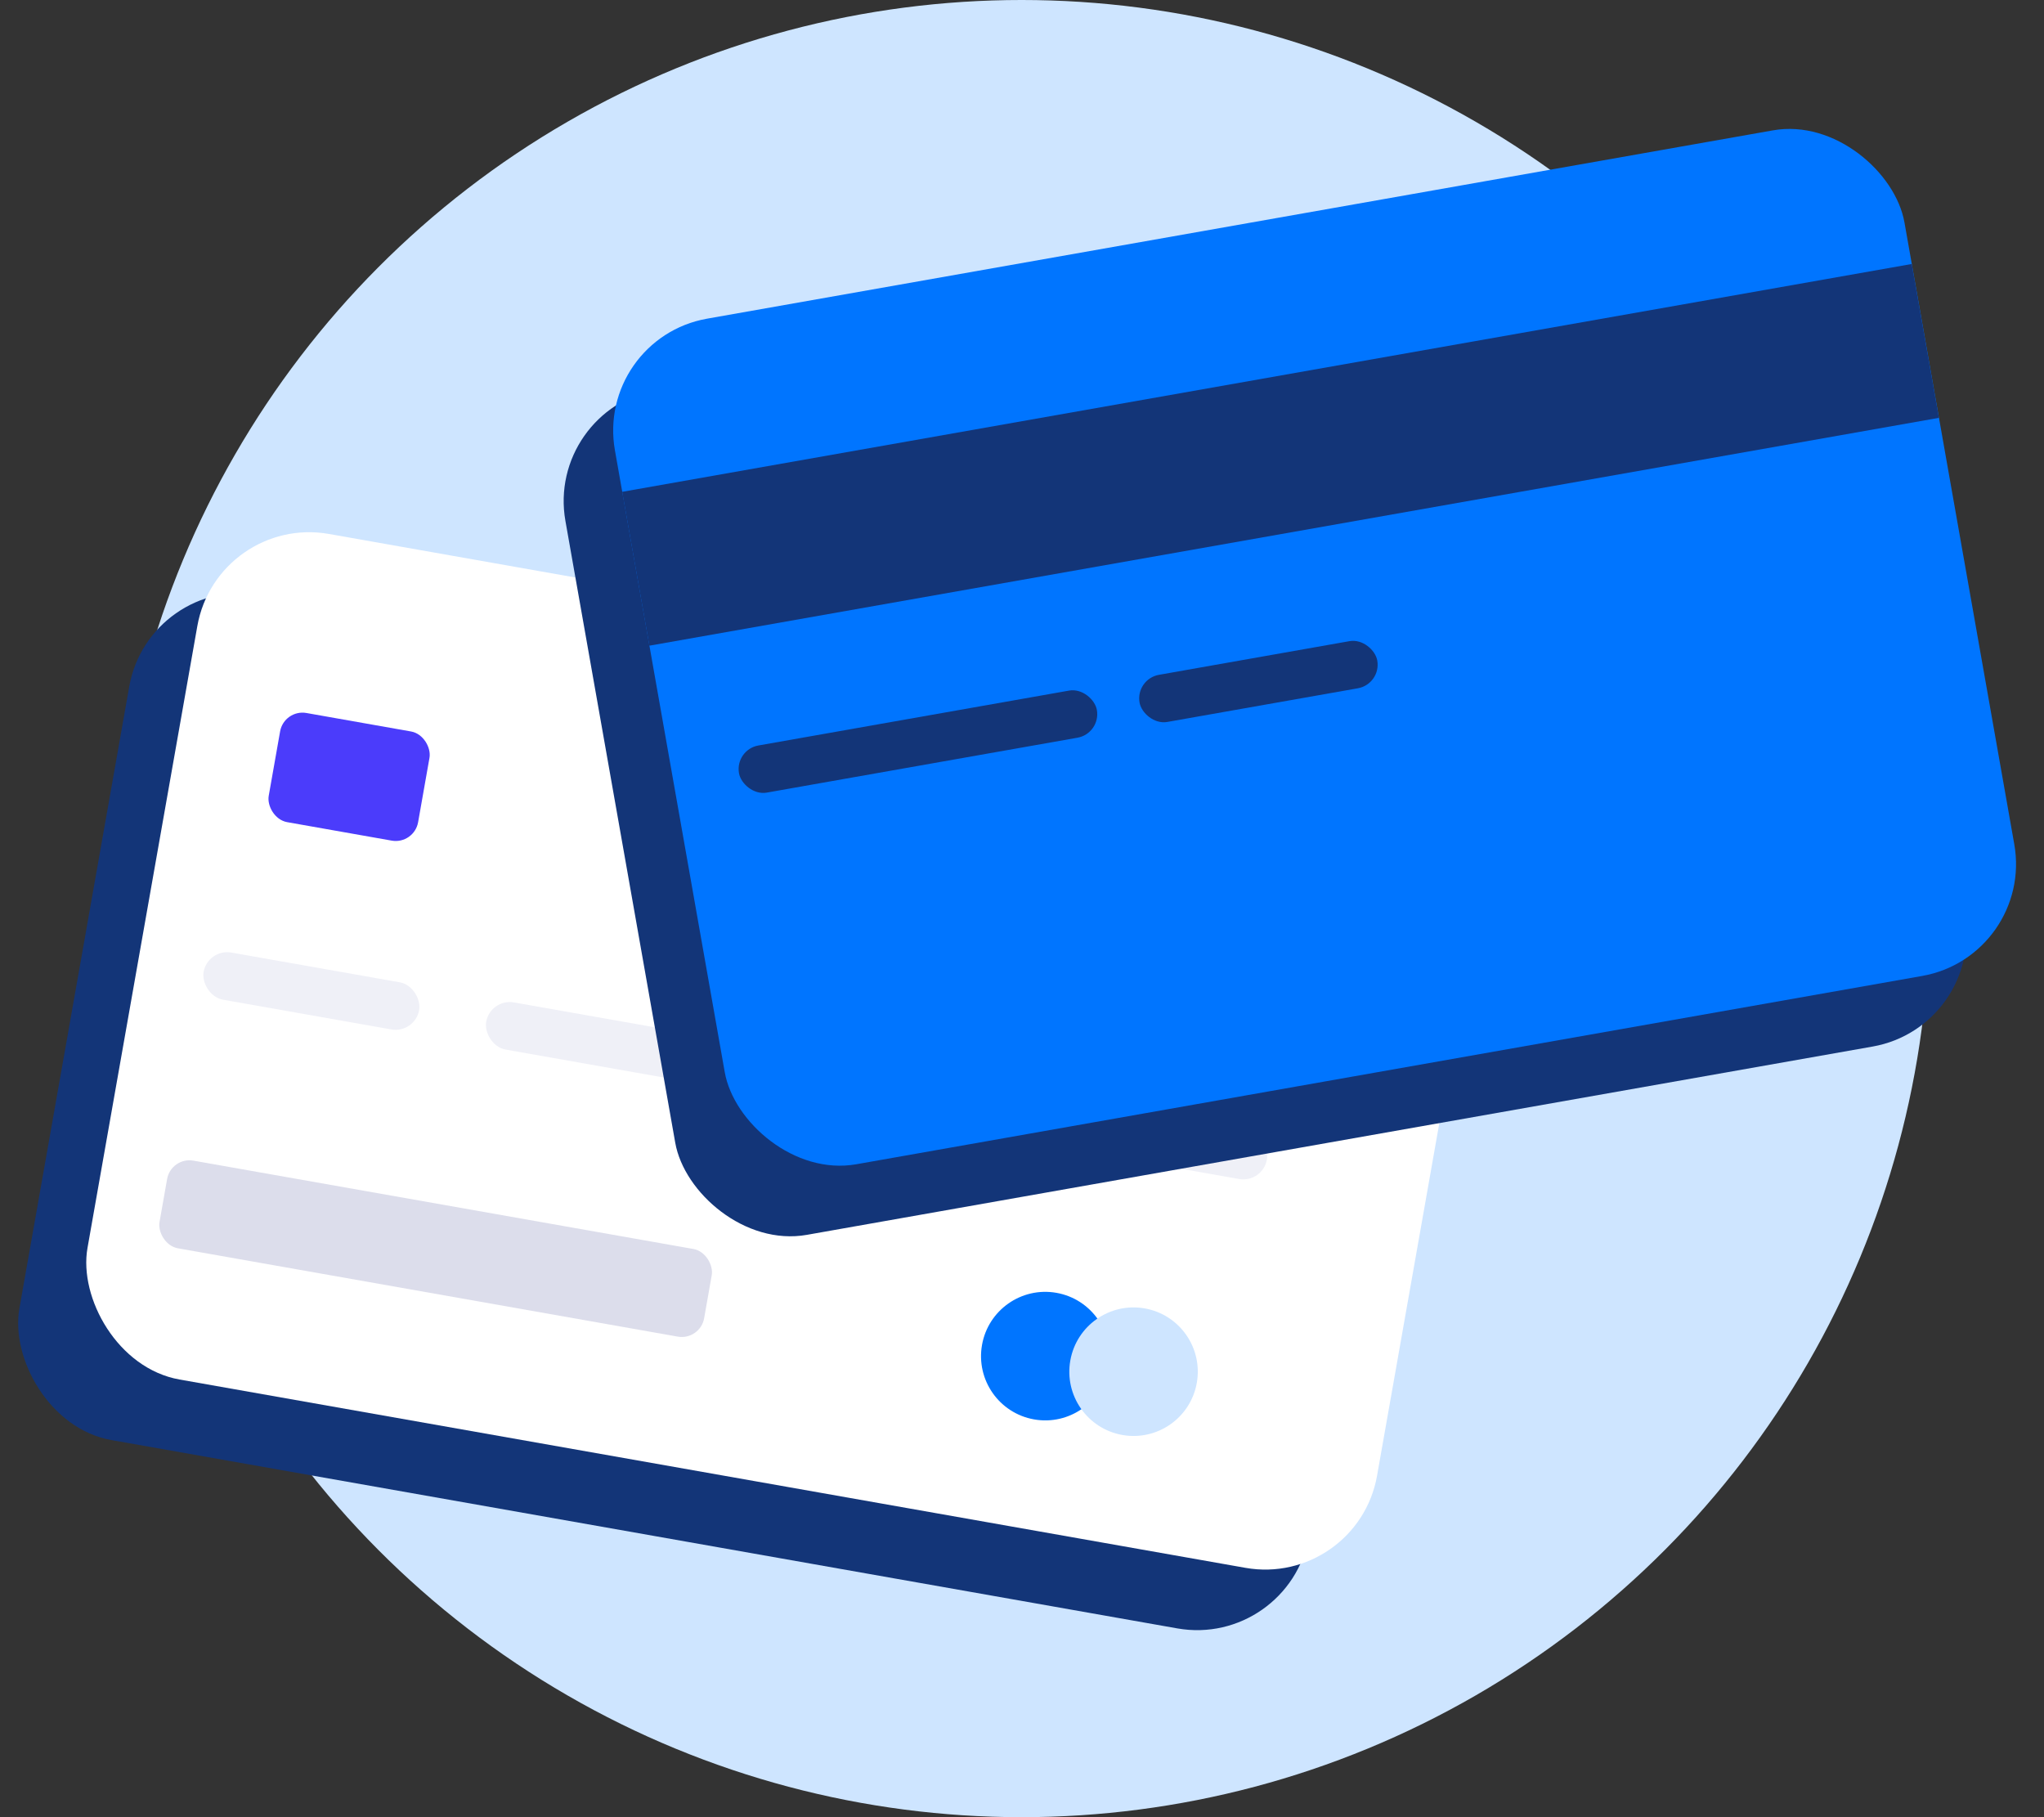 <svg xmlns="http://www.w3.org/2000/svg" fill="none" viewBox="0 0 270 240" height="240" width="270">
<rect x="0" y="0" width="270" height="240" fill="#333333" stroke="none"/>
<ellipse fill="#CEE5FF" ry="120" rx="119.953" cy="120" cx="134.947"></ellipse>
<rect fill="#133578" transform="matrix(0.985 0.174 -0.174 0.985 19.68 75.91)" rx="15" height="113.377" width="172.935"></rect>
<rect fill="white" transform="matrix(0.985 0.174 -0.174 0.985 28.676 67.911)" rx="15" height="113.377" width="172.935"></rect>
<rect fill="#4B3CFB" transform="matrix(0.985 0.174 -0.174 0.985 37.522 93.645)" rx="3" height="14.636" width="20.033"></rect>
<rect fill="#DCDDEB" transform="matrix(0.985 0.174 -0.174 0.985 22.596 152.767)" rx="3" height="11.755" width="73.037"></rect>
<g style="mix-blend-mode:multiply">
<ellipse fill="#0075FF" transform="matrix(0.985 0.174 -0.174 0.985 138.073 179.106)" ry="8.486" rx="8.482"></ellipse>
</g>
<g style="mix-blend-mode:multiply">
<ellipse fill="#CEE5FF" transform="matrix(0.985 0.174 -0.174 0.985 149.736 181.163)" ry="8.486" rx="8.482"></ellipse>
</g>
<rect fill="#EFF0F7" transform="matrix(0.985 0.174 -0.174 0.985 27.445 125.257)" rx="3.16" height="6.32" width="28.906"></rect>
<rect fill="#EFF0F7" transform="matrix(0.985 0.174 -0.174 0.985 64.772 131.842)" rx="3.16" height="6.32" width="28.906"></rect>
<rect fill="#EFF0F7" transform="matrix(0.985 0.174 -0.174 0.985 102.099 138.426)" rx="3.16" height="6.32" width="28.906"></rect>
<rect fill="#EFF0F7" transform="matrix(0.985 0.174 -0.174 0.985 139.425 145.01)" rx="3.16" height="6.32" width="28.906"></rect>
<rect fill="#133578" transform="matrix(0.985 -0.174 0.174 0.985 72.078 54.023)" rx="15" height="113.377" width="172.935"></rect>
<rect fill="#0075FF" transform="matrix(0.985 -0.174 0.174 0.985 78.617 44.699)" rx="15" height="113.377" width="172.935"></rect>
<rect fill="#133578" transform="matrix(0.985 -0.174 0.174 0.985 82.188 64.956)" height="20.63" width="172.935"></rect>
<rect fill="#133578" transform="matrix(0.985 -0.174 0.174 0.985 97.066 99.008)" rx="3.16" height="6.32" width="47.995"></rect>
<rect fill="#133578" transform="matrix(0.985 -0.174 0.174 0.985 149.978 89.675)" rx="3.16" height="6.32" width="31.88"></rect>
</svg>
